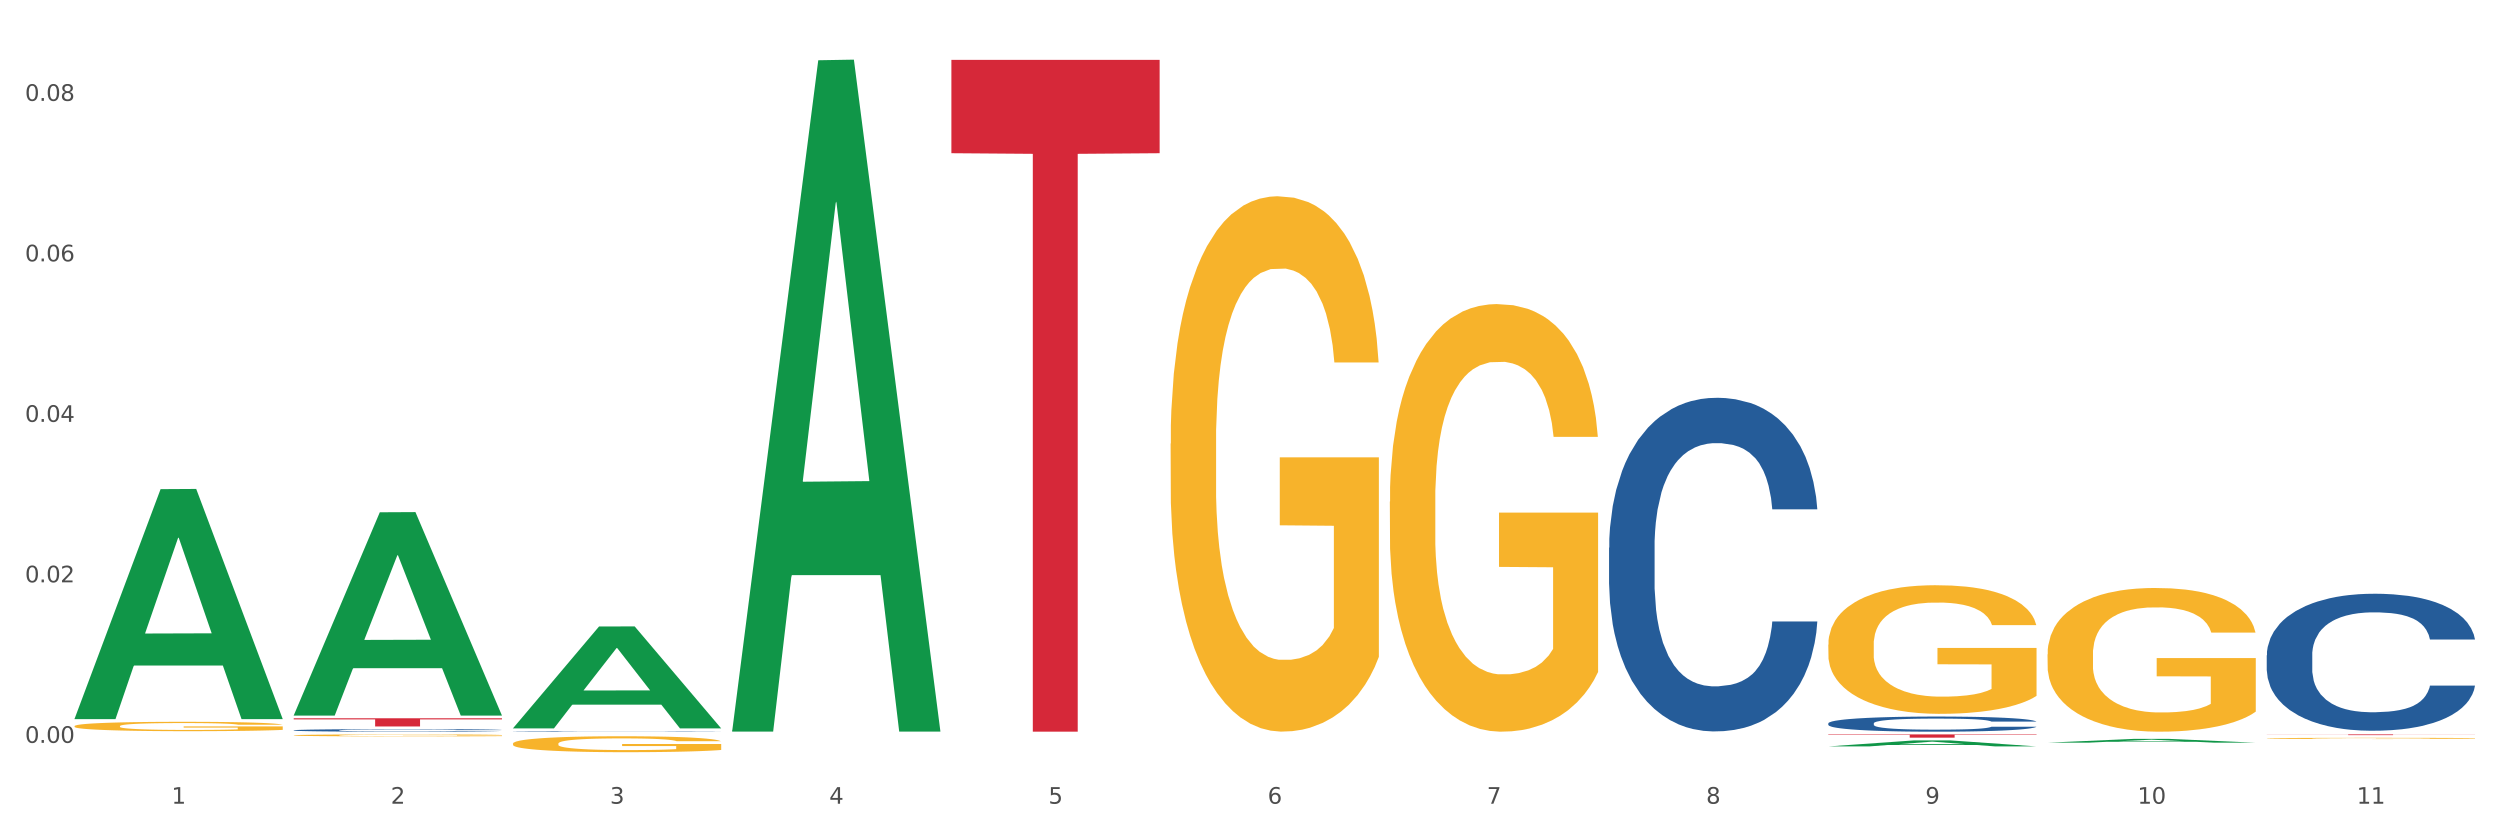 <?xml version="1.0" encoding="utf-8" standalone="no"?>
<!DOCTYPE svg PUBLIC "-//W3C//DTD SVG 1.1//EN"
  "http://www.w3.org/Graphics/SVG/1.1/DTD/svg11.dtd">
<svg xmlns:xlink="http://www.w3.org/1999/xlink" width="1080pt" height="360pt" viewBox="0 0 1080 360" xmlns="http://www.w3.org/2000/svg" version="1.1">
 <rect x="0" y="0" width="1080" height="360" fill="#333333" stroke="none"/>
 <defs>
  <style type="text/css">*{stroke-linejoin: round; stroke-linecap: butt}</style>
 </defs>
 <g id="figure_1">
  <g id="patch_1">
   <path d="M 0 360 
L 1080 360 
L 1080 0 
L 0 0 
z
" style="fill: #ffffff; stroke: #ffffff; stroke-linejoin: miter"/>
  </g>
  <g id="axes_1">
   <g id="matplotlib.axis_1">
    <g id="xtick_1">
     <g id="text_1">
      <!-- 1 -->
      <g style="fill: #4d4d4d" transform="translate(74.106 347.204) scale(0.096 -0.096)">
       <defs>
        <path id="DejaVuSans-31" d="M 794 531 
L 1825 531 
L 1825 4091 
L 703 3866 
L 703 4441 
L 1819 4666 
L 2450 4666 
L 2450 531 
L 3481 531 
L 3481 0 
L 794 0 
L 794 531 
z
" transform="scale(0.016)"/>
       </defs>
       <use xlink:href="#DejaVuSans-31"/>
      </g>
     </g>
    </g>
    <g id="xtick_2">
     <g id="text_2">
      <!-- 2 -->
      <g style="fill: #4d4d4d" transform="translate(168.812 347.204) scale(0.096 -0.096)">
       <defs>
        <path id="DejaVuSans-32" d="M 1228 531 
L 3431 531 
L 3431 0 
L 469 0 
L 469 531 
Q 828 903 1448 1529 
Q 2069 2156 2228 2338 
Q 2531 2678 2651 2914 
Q 2772 3150 2772 3378 
Q 2772 3750 2511 3984 
Q 2250 4219 1831 4219 
Q 1534 4219 1204 4116 
Q 875 4013 500 3803 
L 500 4441 
Q 881 4594 1212 4672 
Q 1544 4750 1819 4750 
Q 2544 4750 2975 4387 
Q 3406 4025 3406 3419 
Q 3406 3131 3298 2873 
Q 3191 2616 2906 2266 
Q 2828 2175 2409 1742 
Q 1991 1309 1228 531 
z
" transform="scale(0.016)"/>
       </defs>
       <use xlink:href="#DejaVuSans-32"/>
      </g>
     </g>
    </g>
    <g id="xtick_3">
     <g id="text_3">
      <!-- 3 -->
      <g style="fill: #4d4d4d" transform="translate(263.517 347.204) scale(0.096 -0.096)">
       <defs>
        <path id="DejaVuSans-33" d="M 2597 2516 
Q 3050 2419 3304 2112 
Q 3559 1806 3559 1356 
Q 3559 666 3084 287 
Q 2609 -91 1734 -91 
Q 1441 -91 1130 -33 
Q 819 25 488 141 
L 488 750 
Q 750 597 1062 519 
Q 1375 441 1716 441 
Q 2309 441 2620 675 
Q 2931 909 2931 1356 
Q 2931 1769 2642 2001 
Q 2353 2234 1838 2234 
L 1294 2234 
L 1294 2753 
L 1863 2753 
Q 2328 2753 2575 2939 
Q 2822 3125 2822 3475 
Q 2822 3834 2567 4026 
Q 2313 4219 1838 4219 
Q 1578 4219 1281 4162 
Q 984 4106 628 3988 
L 628 4550 
Q 988 4650 1302 4700 
Q 1616 4750 1894 4750 
Q 2613 4750 3031 4423 
Q 3450 4097 3450 3541 
Q 3450 3153 3228 2886 
Q 3006 2619 2597 2516 
z
" transform="scale(0.016)"/>
       </defs>
       <use xlink:href="#DejaVuSans-33"/>
      </g>
     </g>
    </g>
    <g id="xtick_4">
     <g id="text_4">
      <!-- 4 -->
      <g style="fill: #4d4d4d" transform="translate(358.223 347.204) scale(0.096 -0.096)">
       <defs>
        <path id="DejaVuSans-34" d="M 2419 4116 
L 825 1625 
L 2419 1625 
L 2419 4116 
z
M 2253 4666 
L 3047 4666 
L 3047 1625 
L 3713 1625 
L 3713 1100 
L 3047 1100 
L 3047 0 
L 2419 0 
L 2419 1100 
L 313 1100 
L 313 1709 
L 2253 4666 
z
" transform="scale(0.016)"/>
       </defs>
       <use xlink:href="#DejaVuSans-34"/>
      </g>
     </g>
    </g>
    <g id="xtick_5">
     <g id="text_5">
      <!-- 5 -->
      <g style="fill: #4d4d4d" transform="translate(452.928 347.204) scale(0.096 -0.096)">
       <defs>
        <path id="DejaVuSans-35" d="M 691 4666 
L 3169 4666 
L 3169 4134 
L 1269 4134 
L 1269 2991 
Q 1406 3038 1543 3061 
Q 1681 3084 1819 3084 
Q 2600 3084 3056 2656 
Q 3513 2228 3513 1497 
Q 3513 744 3044 326 
Q 2575 -91 1722 -91 
Q 1428 -91 1123 -41 
Q 819 9 494 109 
L 494 744 
Q 775 591 1075 516 
Q 1375 441 1709 441 
Q 2250 441 2565 725 
Q 2881 1009 2881 1497 
Q 2881 1984 2565 2268 
Q 2250 2553 1709 2553 
Q 1456 2553 1204 2497 
Q 953 2441 691 2322 
L 691 4666 
z
" transform="scale(0.016)"/>
       </defs>
       <use xlink:href="#DejaVuSans-35"/>
      </g>
     </g>
    </g>
    <g id="xtick_6">
     <g id="text_6">
      <!-- 6 -->
      <g style="fill: #4d4d4d" transform="translate(547.634 347.204) scale(0.096 -0.096)">
       <defs>
        <path id="DejaVuSans-36" d="M 2113 2584 
Q 1688 2584 1439 2293 
Q 1191 2003 1191 1497 
Q 1191 994 1439 701 
Q 1688 409 2113 409 
Q 2538 409 2786 701 
Q 3034 994 3034 1497 
Q 3034 2003 2786 2293 
Q 2538 2584 2113 2584 
z
M 3366 4563 
L 3366 3988 
Q 3128 4100 2886 4159 
Q 2644 4219 2406 4219 
Q 1781 4219 1451 3797 
Q 1122 3375 1075 2522 
Q 1259 2794 1537 2939 
Q 1816 3084 2150 3084 
Q 2853 3084 3261 2657 
Q 3669 2231 3669 1497 
Q 3669 778 3244 343 
Q 2819 -91 2113 -91 
Q 1303 -91 875 529 
Q 447 1150 447 2328 
Q 447 3434 972 4092 
Q 1497 4750 2381 4750 
Q 2619 4750 2861 4703 
Q 3103 4656 3366 4563 
z
" transform="scale(0.016)"/>
       </defs>
       <use xlink:href="#DejaVuSans-36"/>
      </g>
     </g>
    </g>
    <g id="xtick_7">
     <g id="text_7">
      <!-- 7 -->
      <g style="fill: #4d4d4d" transform="translate(642.339 347.204) scale(0.096 -0.096)">
       <defs>
        <path id="DejaVuSans-37" d="M 525 4666 
L 3525 4666 
L 3525 4397 
L 1831 0 
L 1172 0 
L 2766 4134 
L 525 4134 
L 525 4666 
z
" transform="scale(0.016)"/>
       </defs>
       <use xlink:href="#DejaVuSans-37"/>
      </g>
     </g>
    </g>
    <g id="xtick_8">
     <g id="text_8">
      <!-- 8 -->
      <g style="fill: #4d4d4d" transform="translate(737.044 347.204) scale(0.096 -0.096)">
       <defs>
        <path id="DejaVuSans-38" d="M 2034 2216 
Q 1584 2216 1326 1975 
Q 1069 1734 1069 1313 
Q 1069 891 1326 650 
Q 1584 409 2034 409 
Q 2484 409 2743 651 
Q 3003 894 3003 1313 
Q 3003 1734 2745 1975 
Q 2488 2216 2034 2216 
z
M 1403 2484 
Q 997 2584 770 2862 
Q 544 3141 544 3541 
Q 544 4100 942 4425 
Q 1341 4750 2034 4750 
Q 2731 4750 3128 4425 
Q 3525 4100 3525 3541 
Q 3525 3141 3298 2862 
Q 3072 2584 2669 2484 
Q 3125 2378 3379 2068 
Q 3634 1759 3634 1313 
Q 3634 634 3220 271 
Q 2806 -91 2034 -91 
Q 1263 -91 848 271 
Q 434 634 434 1313 
Q 434 1759 690 2068 
Q 947 2378 1403 2484 
z
M 1172 3481 
Q 1172 3119 1398 2916 
Q 1625 2713 2034 2713 
Q 2441 2713 2670 2916 
Q 2900 3119 2900 3481 
Q 2900 3844 2670 4047 
Q 2441 4250 2034 4250 
Q 1625 4250 1398 4047 
Q 1172 3844 1172 3481 
z
" transform="scale(0.016)"/>
       </defs>
       <use xlink:href="#DejaVuSans-38"/>
      </g>
     </g>
    </g>
    <g id="xtick_9">
     <g id="text_9">
      <!-- 9 -->
      <g style="fill: #4d4d4d" transform="translate(831.75 347.204) scale(0.096 -0.096)">
       <defs>
        <path id="DejaVuSans-39" d="M 703 97 
L 703 672 
Q 941 559 1184 500 
Q 1428 441 1663 441 
Q 2288 441 2617 861 
Q 2947 1281 2994 2138 
Q 2813 1869 2534 1725 
Q 2256 1581 1919 1581 
Q 1219 1581 811 2004 
Q 403 2428 403 3163 
Q 403 3881 828 4315 
Q 1253 4750 1959 4750 
Q 2769 4750 3195 4129 
Q 3622 3509 3622 2328 
Q 3622 1225 3098 567 
Q 2575 -91 1691 -91 
Q 1453 -91 1209 -44 
Q 966 3 703 97 
z
M 1959 2075 
Q 2384 2075 2632 2365 
Q 2881 2656 2881 3163 
Q 2881 3666 2632 3958 
Q 2384 4250 1959 4250 
Q 1534 4250 1286 3958 
Q 1038 3666 1038 3163 
Q 1038 2656 1286 2365 
Q 1534 2075 1959 2075 
z
" transform="scale(0.016)"/>
       </defs>
       <use xlink:href="#DejaVuSans-39"/>
      </g>
     </g>
    </g>
    <g id="xtick_10">
     <g id="text_10">
      <!-- 10 -->
      <g style="fill: #4d4d4d" transform="translate(923.401 347.204) scale(0.096 -0.096)">
       <defs>
        <path id="DejaVuSans-30" d="M 2034 4250 
Q 1547 4250 1301 3770 
Q 1056 3291 1056 2328 
Q 1056 1369 1301 889 
Q 1547 409 2034 409 
Q 2525 409 2770 889 
Q 3016 1369 3016 2328 
Q 3016 3291 2770 3770 
Q 2525 4250 2034 4250 
z
M 2034 4750 
Q 2819 4750 3233 4129 
Q 3647 3509 3647 2328 
Q 3647 1150 3233 529 
Q 2819 -91 2034 -91 
Q 1250 -91 836 529 
Q 422 1150 422 2328 
Q 422 3509 836 4129 
Q 1250 4750 2034 4750 
z
" transform="scale(0.016)"/>
       </defs>
       <use xlink:href="#DejaVuSans-31"/>
       <use xlink:href="#DejaVuSans-30" transform="translate(63.623 0)"/>
      </g>
     </g>
    </g>
    <g id="xtick_11">
     <g id="text_11">
      <!-- 11 -->
      <g style="fill: #4d4d4d" transform="translate(1018.107 347.204) scale(0.096 -0.096)">
       <use xlink:href="#DejaVuSans-31"/>
       <use xlink:href="#DejaVuSans-31" transform="translate(63.623 0)"/>
      </g>
     </g>
    </g>
    <g id="xtick_12"/>
    <g id="xtick_13"/>
    <g id="xtick_14"/>
    <g id="xtick_15"/>
    <g id="xtick_16"/>
    <g id="xtick_17"/>
    <g id="xtick_18"/>
    <g id="xtick_19"/>
    <g id="xtick_20"/>
    <g id="xtick_21"/>
   </g>
   <g id="matplotlib.axis_2">
    <g id="ytick_1">
     <g id="text_12">
      <!-- 0.00 -->
      <g style="fill: #4d4d4d" transform="translate(10.8 320.906) scale(0.096 -0.096)">
       <defs>
        <path id="DejaVuSans-2e" d="M 684 794 
L 1344 794 
L 1344 0 
L 684 0 
L 684 794 
z
" transform="scale(0.016)"/>
       </defs>
       <use xlink:href="#DejaVuSans-30"/>
       <use xlink:href="#DejaVuSans-2e" transform="translate(63.623 0)"/>
       <use xlink:href="#DejaVuSans-30" transform="translate(95.41 0)"/>
       <use xlink:href="#DejaVuSans-30" transform="translate(159.033 0)"/>
      </g>
     </g>
    </g>
    <g id="ytick_2">
     <g id="text_13">
      <!-- 0.02 -->
      <g style="fill: #4d4d4d" transform="translate(10.8 251.572) scale(0.096 -0.096)">
       <use xlink:href="#DejaVuSans-30"/>
       <use xlink:href="#DejaVuSans-2e" transform="translate(63.623 0)"/>
       <use xlink:href="#DejaVuSans-30" transform="translate(95.41 0)"/>
       <use xlink:href="#DejaVuSans-32" transform="translate(159.033 0)"/>
      </g>
     </g>
    </g>
    <g id="ytick_3">
     <g id="text_14">
      <!-- 0.04 -->
      <g style="fill: #4d4d4d" transform="translate(10.8 182.238) scale(0.096 -0.096)">
       <use xlink:href="#DejaVuSans-30"/>
       <use xlink:href="#DejaVuSans-2e" transform="translate(63.623 0)"/>
       <use xlink:href="#DejaVuSans-30" transform="translate(95.41 0)"/>
       <use xlink:href="#DejaVuSans-34" transform="translate(159.033 0)"/>
      </g>
     </g>
    </g>
    <g id="ytick_4">
     <g id="text_15">
      <!-- 0.06 -->
      <g style="fill: #4d4d4d" transform="translate(10.8 112.904) scale(0.096 -0.096)">
       <use xlink:href="#DejaVuSans-30"/>
       <use xlink:href="#DejaVuSans-2e" transform="translate(63.623 0)"/>
       <use xlink:href="#DejaVuSans-30" transform="translate(95.41 0)"/>
       <use xlink:href="#DejaVuSans-36" transform="translate(159.033 0)"/>
      </g>
     </g>
    </g>
    <g id="ytick_5">
     <g id="text_16">
      <!-- 0.08 -->
      <g style="fill: #4d4d4d" transform="translate(10.8 43.57) scale(0.096 -0.096)">
       <use xlink:href="#DejaVuSans-30"/>
       <use xlink:href="#DejaVuSans-2e" transform="translate(63.623 0)"/>
       <use xlink:href="#DejaVuSans-30" transform="translate(95.41 0)"/>
       <use xlink:href="#DejaVuSans-38" transform="translate(159.033 0)"/>
      </g>
     </g>
    </g>
    <g id="ytick_6"/>
    <g id="ytick_7"/>
    <g id="ytick_8"/>
    <g id="ytick_9"/>
   </g>
   <g id="PolyCollection_1">
    <path d="M 32.175 310.469 
L 32.268 310.376 
L 69.369 211.312 
L 84.766 211.219 
L 122.145 310.656 
L 104.337 310.656 
L 96.267 287.5 
L 57.96 287.5 
L 57.682 287.874 
L 49.891 310.656 
L 32.175 310.656 
L 32.175 310.469 
L 62.783 273.682 
L 91.444 273.589 
L 77.253 232.413 
L 77.067 232.227 
L 76.882 232.507 
L 62.691 273.589 
L 62.783 273.682 
L 32.175 310.469 
z
" clip-path="url(#pcdcef50426)" style="fill: #109648"/>
    <path d="M 410.997 25.857 
L 500.967 25.857 
L 500.967 66.187 
L 465.576 66.46 
L 465.576 316.075 
L 446.175 316.075 
L 446.175 66.46 
L 410.997 66.187 
L 410.997 26.129 
L 410.997 25.857 
z
" clip-path="url(#pcdcef50426)" style="fill: #d62839"/>
    <path d="M 126.88 310.298 
L 216.851 310.298 
L 216.851 310.787 
L 181.46 310.79 
L 181.46 313.819 
L 162.058 313.819 
L 162.058 310.79 
L 126.88 310.787 
L 126.88 310.301 
L 126.88 310.298 
z
" clip-path="url(#pcdcef50426)" style="fill: #d62839"/>
    <path d="M 126.88 317.658 
L 126.987 317.657 
L 126.987 317.629 
L 127.199 317.604 
L 128.261 317.545 
L 129.855 317.496 
L 131.023 317.47 
L 132.192 317.449 
L 133.572 317.427 
L 135.272 317.405 
L 138.352 317.373 
L 140.264 317.356 
L 142.601 317.339 
L 146.85 317.314 
L 149.931 317.3 
L 153.117 317.288 
L 158.322 317.274 
L 161.721 317.267 
L 165.333 317.262 
L 169.688 317.259 
L 172.981 317.259 
L 180.204 317.261 
L 186.365 317.268 
L 189.339 317.274 
L 193.163 317.283 
L 195.181 317.289 
L 198.474 317.302 
L 201.873 317.319 
L 204.21 317.333 
L 207.716 317.36 
L 210.371 317.386 
L 212.814 317.42 
L 214.089 317.442 
L 215.045 317.464 
L 215.895 317.488 
L 216.744 317.527 
L 197.624 317.527 
L 196.881 317.499 
L 195.712 317.473 
L 194.013 317.448 
L 192.526 317.432 
L 189.976 317.412 
L 187.64 317.4 
L 185.196 317.39 
L 182.222 317.382 
L 179.885 317.379 
L 176.592 317.375 
L 170.113 317.376 
L 165.758 317.382 
L 162.784 317.39 
L 160.872 317.397 
L 159.172 317.405 
L 157.26 317.416 
L 155.029 317.433 
L 153.436 317.448 
L 151.843 317.467 
L 150.568 317.486 
L 149.4 317.508 
L 148.444 317.532 
L 147.7 317.556 
L 147.063 317.586 
L 146.532 317.636 
L 146.532 317.744 
L 146.744 317.768 
L 147.275 317.801 
L 147.912 317.825 
L 148.975 317.854 
L 149.931 317.874 
L 151.736 317.903 
L 153.755 317.926 
L 155.348 317.941 
L 156.941 317.954 
L 159.703 317.971 
L 162.784 317.986 
L 165.439 317.994 
L 169.051 318.002 
L 171.494 318.005 
L 173.618 318.007 
L 178.823 318.007 
L 182.541 318.004 
L 186.684 317.999 
L 189.87 317.992 
L 192.526 317.983 
L 195.5 317.969 
L 197.412 317.956 
L 197.412 317.791 
L 174.043 317.79 
L 174.043 317.68 
L 216.851 317.68 
L 216.851 318.002 
L 215.045 318.019 
L 213.027 318.034 
L 210.902 318.047 
L 207.716 318.064 
L 203.892 318.079 
L 200.492 318.091 
L 196.881 318.1 
L 192.632 318.109 
L 187.108 318.117 
L 183.709 318.12 
L 179.46 318.122 
L 174.468 318.123 
L 170.113 318.121 
L 165.864 318.117 
L 161.403 318.11 
L 157.048 318.1 
L 153.755 318.09 
L 150.462 318.077 
L 146.956 318.061 
L 144.195 318.045 
L 142.07 318.031 
L 139.733 318.012 
L 137.184 317.989 
L 135.272 317.967 
L 133.572 317.945 
L 131.767 317.917 
L 130.492 317.892 
L 129.217 317.862 
L 128.474 317.839 
L 127.624 317.803 
L 126.987 317.753 
L 126.88 317.658 
z
" clip-path="url(#pcdcef50426)" style="fill: #f7b32b"/>
    <path d="M 126.88 315.483 
L 126.987 315.482 
L 126.987 315.453 
L 127.306 315.415 
L 128.476 315.344 
L 129.965 315.29 
L 132.517 315.228 
L 133.899 315.201 
L 135.707 315.172 
L 139.43 315.125 
L 143.683 315.084 
L 146.661 315.062 
L 148.894 315.048 
L 153.893 315.022 
L 156.764 315.011 
L 159.742 315.002 
L 162.294 314.996 
L 166.548 314.989 
L 169.951 314.986 
L 173.886 314.985 
L 177.183 314.986 
L 181.543 314.99 
L 187.924 315.002 
L 190.37 315.009 
L 193.667 315.021 
L 197.07 315.038 
L 199.835 315.054 
L 203.025 315.077 
L 206.322 315.107 
L 209.513 315.146 
L 211.746 315.181 
L 213.554 315.219 
L 215.149 315.264 
L 216.319 315.314 
L 216.851 315.355 
L 197.389 315.355 
L 196.857 315.318 
L 195.794 315.277 
L 194.73 315.25 
L 193.561 315.228 
L 191.753 315.203 
L 190.157 315.186 
L 187.499 315.167 
L 185.053 315.155 
L 183.032 315.148 
L 180.586 315.142 
L 175.375 315.136 
L 171.653 315.136 
L 169.313 315.138 
L 166.442 315.143 
L 163.996 315.15 
L 161.124 315.162 
L 158.891 315.175 
L 156.658 315.192 
L 155.382 315.205 
L 153.467 315.227 
L 152.191 315.245 
L 150.49 315.276 
L 149.533 315.299 
L 147.831 315.356 
L 147.087 315.399 
L 146.768 315.428 
L 146.555 315.46 
L 146.555 315.618 
L 147.193 315.689 
L 147.725 315.719 
L 148.575 315.754 
L 150.171 315.798 
L 152.51 315.842 
L 154.956 315.873 
L 156.977 315.892 
L 158.891 315.906 
L 160.805 315.918 
L 163.145 315.928 
L 165.059 315.934 
L 167.931 315.94 
L 171.334 315.943 
L 173.993 315.943 
L 179.416 315.938 
L 181.862 315.933 
L 184.202 315.926 
L 186.754 315.915 
L 188.775 315.902 
L 189.945 315.893 
L 191.859 315.874 
L 193.348 315.854 
L 194.624 315.831 
L 195.475 315.81 
L 196.432 315.78 
L 197.176 315.746 
L 197.389 315.727 
L 216.851 315.727 
L 216.425 315.764 
L 215.681 315.799 
L 214.192 315.847 
L 213.022 315.874 
L 211.214 315.907 
L 209.3 315.936 
L 206.641 315.967 
L 204.195 315.99 
L 201.643 316.011 
L 198.878 316.029 
L 193.88 316.054 
L 192.072 316.061 
L 188.243 316.073 
L 185.265 316.08 
L 180.905 316.087 
L 176.439 316.092 
L 171.759 316.093 
L 167.612 316.091 
L 163.039 316.084 
L 160.167 316.078 
L 156.977 316.069 
L 153.255 316.055 
L 149.745 316.038 
L 146.448 316.018 
L 143.364 315.994 
L 140.493 315.968 
L 136.771 315.925 
L 134.006 315.882 
L 131.985 315.843 
L 130.603 315.809 
L 129.22 315.767 
L 128.476 315.738 
L 127.306 315.667 
L 126.88 315.601 
L 126.88 315.483 
z
" clip-path="url(#pcdcef50426)" style="fill: #255c99"/>
    <path d="M 221.586 315.954 
L 221.692 315.954 
L 221.692 315.947 
L 222.011 315.938 
L 223.181 315.922 
L 224.67 315.91 
L 227.222 315.896 
L 228.605 315.89 
L 230.413 315.883 
L 234.135 315.872 
L 238.389 315.863 
L 241.367 315.858 
L 243.6 315.855 
L 248.598 315.849 
L 251.47 315.847 
L 254.447 315.844 
L 257 315.843 
L 261.254 315.841 
L 264.657 315.841 
L 268.592 315.841 
L 271.888 315.841 
L 276.249 315.842 
L 282.63 315.844 
L 285.076 315.846 
L 288.372 315.849 
L 291.775 315.853 
L 294.541 315.856 
L 297.731 315.861 
L 301.028 315.868 
L 304.218 315.877 
L 306.451 315.885 
L 308.259 315.894 
L 309.855 315.904 
L 311.024 315.915 
L 311.556 315.925 
L 292.095 315.925 
L 291.563 315.916 
L 290.499 315.907 
L 289.436 315.901 
L 288.266 315.896 
L 286.458 315.89 
L 284.863 315.886 
L 282.204 315.882 
L 279.758 315.879 
L 277.738 315.878 
L 275.292 315.876 
L 270.081 315.875 
L 266.358 315.875 
L 264.019 315.875 
L 261.147 315.876 
L 258.701 315.878 
L 255.83 315.881 
L 253.597 315.884 
L 251.363 315.888 
L 250.087 315.89 
L 248.173 315.896 
L 246.897 315.9 
L 245.195 315.907 
L 244.238 315.912 
L 242.536 315.925 
L 241.792 315.935 
L 241.473 315.941 
L 241.26 315.949 
L 241.26 315.985 
L 241.898 316.001 
L 242.43 316.008 
L 243.281 316.015 
L 244.876 316.026 
L 247.216 316.035 
L 249.662 316.043 
L 251.682 316.047 
L 253.597 316.05 
L 255.511 316.053 
L 257.851 316.055 
L 259.765 316.056 
L 262.636 316.058 
L 266.039 316.058 
L 268.698 316.058 
L 274.122 316.057 
L 276.568 316.056 
L 278.907 316.055 
L 281.46 316.052 
L 283.48 316.049 
L 284.65 316.047 
L 286.564 316.043 
L 288.053 316.038 
L 289.329 316.033 
L 290.18 316.028 
L 291.137 316.021 
L 291.882 316.014 
L 292.095 316.009 
L 311.556 316.009 
L 311.131 316.018 
L 310.386 316.026 
L 308.897 316.037 
L 307.728 316.043 
L 305.92 316.05 
L 304.005 316.057 
L 301.347 316.064 
L 298.901 316.069 
L 296.348 316.074 
L 293.583 316.078 
L 288.585 316.084 
L 286.777 316.085 
L 282.949 316.088 
L 279.971 316.09 
L 275.611 316.091 
L 271.144 316.092 
L 266.465 316.093 
L 262.317 316.092 
L 257.744 316.091 
L 254.873 316.089 
L 251.682 316.087 
L 247.96 316.084 
L 244.451 316.08 
L 241.154 316.075 
L 238.07 316.07 
L 235.198 316.064 
L 231.476 316.054 
L 228.711 316.045 
L 226.691 316.036 
L 225.308 316.028 
L 223.926 316.018 
L 223.181 316.012 
L 222.011 315.996 
L 221.586 315.981 
L 221.586 315.954 
z
" clip-path="url(#pcdcef50426)" style="fill: #255c99"/>
    <path d="M 695.113 236.606 
L 695.22 236.474 
L 695.22 232.788 
L 695.539 227.786 
L 696.709 218.572 
L 698.197 211.595 
L 700.75 203.434 
L 702.132 200.011 
L 703.94 196.194 
L 707.662 190.007 
L 711.916 184.741 
L 714.894 181.845 
L 717.127 180.002 
L 722.126 176.711 
L 724.997 175.263 
L 727.975 174.079 
L 730.527 173.289 
L 734.781 172.367 
L 738.184 171.973 
L 742.119 171.841 
L 745.416 171.973 
L 749.776 172.499 
L 756.157 174.079 
L 758.603 175 
L 761.9 176.58 
L 765.303 178.686 
L 768.068 180.792 
L 771.258 183.82 
L 774.555 187.769 
L 777.746 192.771 
L 779.979 197.378 
L 781.787 202.249 
L 783.382 208.172 
L 784.552 214.623 
L 785.084 220.02 
L 765.622 220.02 
L 765.09 215.149 
L 764.027 209.884 
L 762.963 206.33 
L 761.793 203.434 
L 759.985 200.143 
L 758.39 198.036 
L 755.732 195.535 
L 753.286 193.956 
L 751.265 193.034 
L 748.819 192.244 
L 743.608 191.455 
L 739.886 191.455 
L 737.546 191.718 
L 734.675 192.376 
L 732.229 193.298 
L 729.357 194.877 
L 727.124 196.588 
L 724.891 198.826 
L 723.615 200.406 
L 721.7 203.302 
L 720.424 205.671 
L 718.723 209.752 
L 717.765 212.648 
L 716.064 220.151 
L 715.319 225.68 
L 715 229.497 
L 714.788 233.71 
L 714.788 254.245 
L 715.426 263.46 
L 715.958 267.409 
L 716.808 271.884 
L 718.404 277.676 
L 720.743 283.337 
L 723.189 287.417 
L 725.21 289.918 
L 727.124 291.761 
L 729.038 293.209 
L 731.378 294.526 
L 733.292 295.316 
L 736.164 296.105 
L 739.567 296.5 
L 742.225 296.5 
L 747.649 295.842 
L 750.095 295.184 
L 752.435 294.262 
L 754.987 292.814 
L 757.008 291.235 
L 758.178 290.05 
L 760.092 287.549 
L 761.581 284.916 
L 762.857 281.889 
L 763.708 279.256 
L 764.665 275.307 
L 765.409 270.831 
L 765.622 268.462 
L 785.084 268.462 
L 784.658 273.201 
L 783.914 277.808 
L 782.425 283.995 
L 781.255 287.549 
L 779.447 291.893 
L 777.533 295.579 
L 774.874 299.659 
L 772.428 302.687 
L 769.876 305.32 
L 767.111 307.689 
L 762.112 310.98 
L 760.305 311.902 
L 756.476 313.481 
L 753.498 314.403 
L 749.138 315.324 
L 744.671 315.851 
L 739.992 315.982 
L 735.845 315.719 
L 731.272 314.929 
L 728.4 314.139 
L 725.21 312.955 
L 721.488 311.112 
L 717.978 308.874 
L 714.681 306.241 
L 711.597 303.214 
L 708.726 299.791 
L 705.004 294.131 
L 702.239 288.602 
L 700.218 283.468 
L 698.836 279.124 
L 697.453 273.596 
L 696.709 269.778 
L 695.539 260.564 
L 695.113 252.007 
L 695.113 236.606 
z
" clip-path="url(#pcdcef50426)" style="fill: #255c99"/>
    <path d="M 789.819 317.259 
L 879.789 317.259 
L 879.789 317.455 
L 844.398 317.457 
L 844.398 318.674 
L 824.997 318.674 
L 824.997 317.457 
L 789.819 317.455 
L 789.819 317.26 
L 789.819 317.259 
z
" clip-path="url(#pcdcef50426)" style="fill: #d62839"/>
    <path d="M 789.819 312.489 
L 789.925 312.483 
L 789.925 312.316 
L 790.244 312.089 
L 791.414 311.671 
L 792.903 311.354 
L 795.455 310.984 
L 796.838 310.828 
L 798.646 310.655 
L 802.368 310.374 
L 806.622 310.135 
L 809.6 310.004 
L 811.833 309.92 
L 816.831 309.77 
L 819.703 309.705 
L 822.68 309.651 
L 825.233 309.615 
L 829.487 309.573 
L 832.89 309.555 
L 836.825 309.549 
L 840.121 309.555 
L 844.482 309.579 
L 850.862 309.651 
L 853.308 309.693 
L 856.605 309.765 
L 860.008 309.86 
L 862.773 309.956 
L 865.964 310.093 
L 869.261 310.272 
L 872.451 310.499 
L 874.684 310.709 
L 876.492 310.93 
L 878.087 311.199 
L 879.257 311.491 
L 879.789 311.736 
L 860.327 311.736 
L 859.796 311.515 
L 858.732 311.276 
L 857.669 311.115 
L 856.499 310.984 
L 854.691 310.834 
L 853.096 310.739 
L 850.437 310.625 
L 847.991 310.553 
L 845.97 310.511 
L 843.524 310.476 
L 838.313 310.44 
L 834.591 310.44 
L 832.252 310.452 
L 829.38 310.482 
L 826.934 310.523 
L 824.063 310.595 
L 821.83 310.673 
L 819.596 310.774 
L 818.32 310.846 
L 816.406 310.978 
L 815.13 311.085 
L 813.428 311.27 
L 812.471 311.402 
L 810.769 311.742 
L 810.025 311.993 
L 809.706 312.167 
L 809.493 312.358 
L 809.493 313.29 
L 810.131 313.708 
L 810.663 313.888 
L 811.514 314.091 
L 813.109 314.354 
L 815.449 314.611 
L 817.895 314.796 
L 819.915 314.909 
L 821.83 314.993 
L 823.744 315.059 
L 826.083 315.119 
L 827.998 315.154 
L 830.869 315.19 
L 834.272 315.208 
L 836.931 315.208 
L 842.355 315.178 
L 844.801 315.148 
L 847.14 315.107 
L 849.693 315.041 
L 851.713 314.969 
L 852.883 314.915 
L 854.797 314.802 
L 856.286 314.682 
L 857.562 314.545 
L 858.413 314.425 
L 859.37 314.246 
L 860.115 314.043 
L 860.327 313.935 
L 879.789 313.935 
L 879.364 314.151 
L 878.619 314.36 
L 877.13 314.64 
L 875.961 314.802 
L 874.153 314.999 
L 872.238 315.166 
L 869.58 315.352 
L 867.134 315.489 
L 864.581 315.609 
L 861.816 315.716 
L 856.818 315.865 
L 855.01 315.907 
L 851.181 315.979 
L 848.204 316.021 
L 843.843 316.063 
L 839.377 316.087 
L 834.698 316.093 
L 830.55 316.081 
L 825.977 316.045 
L 823.106 316.009 
L 819.915 315.955 
L 816.193 315.871 
L 812.684 315.77 
L 809.387 315.65 
L 806.303 315.513 
L 803.431 315.358 
L 799.709 315.101 
L 796.944 314.85 
L 794.924 314.617 
L 793.541 314.419 
L 792.158 314.168 
L 791.414 313.995 
L 790.244 313.577 
L 789.819 313.188 
L 789.819 312.489 
z
" clip-path="url(#pcdcef50426)" style="fill: #255c99"/>
    <path d="M 979.23 318.983 
L 979.336 318.982 
L 979.336 318.965 
L 979.548 318.95 
L 980.611 318.915 
L 982.204 318.885 
L 983.372 318.87 
L 984.541 318.857 
L 985.922 318.844 
L 987.621 318.831 
L 990.702 318.811 
L 992.614 318.801 
L 994.951 318.791 
L 999.2 318.775 
L 1002.28 318.767 
L 1005.467 318.76 
L 1010.672 318.751 
L 1014.071 318.747 
L 1017.682 318.744 
L 1022.037 318.743 
L 1025.33 318.742 
L 1032.553 318.743 
L 1038.714 318.748 
L 1041.688 318.751 
L 1045.512 318.757 
L 1047.531 318.761 
L 1050.824 318.768 
L 1054.223 318.778 
L 1056.56 318.787 
L 1060.065 318.803 
L 1062.72 318.819 
L 1065.164 318.839 
L 1066.438 318.853 
L 1067.394 318.866 
L 1068.244 318.881 
L 1069.094 318.904 
L 1049.974 318.904 
L 1049.23 318.887 
L 1048.062 318.871 
L 1046.362 318.856 
L 1044.875 318.847 
L 1042.326 318.835 
L 1039.989 318.827 
L 1037.546 318.822 
L 1034.572 318.817 
L 1032.235 318.814 
L 1028.942 318.812 
L 1022.462 318.813 
L 1018.107 318.817 
L 1015.133 318.822 
L 1013.221 318.826 
L 1011.521 318.831 
L 1009.609 318.837 
L 1007.379 318.847 
L 1005.785 318.856 
L 1004.192 318.868 
L 1002.917 318.879 
L 1001.749 318.892 
L 1000.793 318.907 
L 1000.049 318.921 
L 999.412 318.94 
L 998.881 318.969 
L 998.881 319.035 
L 999.093 319.049 
L 999.624 319.069 
L 1000.262 319.084 
L 1001.324 319.101 
L 1002.28 319.113 
L 1004.086 319.13 
L 1006.104 319.145 
L 1007.697 319.154 
L 1009.291 319.161 
L 1012.052 319.172 
L 1015.133 319.18 
L 1017.788 319.186 
L 1021.4 319.19 
L 1023.843 319.192 
L 1025.968 319.193 
L 1031.172 319.193 
L 1034.89 319.192 
L 1039.033 319.188 
L 1042.22 319.184 
L 1044.875 319.179 
L 1047.849 319.17 
L 1049.761 319.162 
L 1049.761 319.063 
L 1026.392 319.062 
L 1026.392 318.996 
L 1069.2 318.996 
L 1069.2 319.19 
L 1067.394 319.2 
L 1065.376 319.209 
L 1063.252 319.217 
L 1060.065 319.227 
L 1056.241 319.237 
L 1052.842 319.244 
L 1049.23 319.249 
L 1044.981 319.255 
L 1039.458 319.259 
L 1036.059 319.261 
L 1031.81 319.263 
L 1026.817 319.263 
L 1022.462 319.262 
L 1018.213 319.26 
L 1013.752 319.255 
L 1009.397 319.249 
L 1006.104 319.243 
L 1002.811 319.235 
L 999.306 319.226 
L 996.544 319.216 
L 994.42 319.207 
L 992.083 319.196 
L 989.533 319.182 
L 987.621 319.169 
L 985.922 319.156 
L 984.116 319.139 
L 982.841 319.124 
L 981.567 319.106 
L 980.823 319.092 
L 979.973 319.07 
L 979.336 319.04 
L 979.23 318.983 
z
" clip-path="url(#pcdcef50426)" style="fill: #f7b32b"/>
    <path d="M 884.524 282.697 
L 884.631 282.641 
L 884.631 280.599 
L 884.843 278.842 
L 885.905 274.589 
L 887.499 271.074 
L 888.667 269.203 
L 889.835 267.672 
L 891.216 266.141 
L 892.916 264.554 
L 895.996 262.229 
L 897.908 261.039 
L 900.245 259.791 
L 904.494 257.977 
L 907.575 256.956 
L 910.761 256.106 
L 915.966 255.085 
L 919.365 254.632 
L 922.977 254.291 
L 927.332 254.065 
L 930.625 254.008 
L 937.848 254.178 
L 944.009 254.688 
L 946.983 255.085 
L 950.807 255.766 
L 952.825 256.219 
L 956.118 257.126 
L 959.517 258.317 
L 961.854 259.338 
L 965.359 261.265 
L 968.015 263.193 
L 970.458 265.574 
L 971.733 267.219 
L 972.689 268.749 
L 973.539 270.507 
L 974.388 273.285 
L 955.268 273.285 
L 954.525 271.301 
L 953.356 269.43 
L 951.657 267.616 
L 950.17 266.482 
L 947.62 265.064 
L 945.283 264.157 
L 942.84 263.477 
L 939.866 262.91 
L 937.529 262.626 
L 934.236 262.399 
L 927.757 262.456 
L 923.402 262.91 
L 920.427 263.477 
L 918.515 263.987 
L 916.816 264.554 
L 914.904 265.348 
L 912.673 266.538 
L 911.08 267.616 
L 909.487 268.976 
L 908.212 270.337 
L 907.043 271.925 
L 906.087 273.626 
L 905.344 275.383 
L 904.707 277.538 
L 904.175 281.11 
L 904.175 288.877 
L 904.388 290.635 
L 904.919 292.96 
L 905.556 294.717 
L 906.619 296.815 
L 907.575 298.233 
L 909.38 300.274 
L 911.399 301.975 
L 912.992 303.052 
L 914.585 303.959 
L 917.347 305.206 
L 920.427 306.227 
L 923.083 306.851 
L 926.695 307.418 
L 929.138 307.644 
L 931.262 307.758 
L 936.467 307.758 
L 940.185 307.588 
L 944.327 307.191 
L 947.514 306.681 
L 950.17 306.057 
L 953.144 305.036 
L 955.056 304.072 
L 955.056 292.223 
L 931.687 292.166 
L 931.687 284.285 
L 974.495 284.285 
L 974.495 307.418 
L 972.689 308.608 
L 970.671 309.686 
L 968.546 310.649 
L 965.359 311.84 
L 961.535 312.974 
L 958.136 313.768 
L 954.525 314.448 
L 950.276 315.072 
L 944.752 315.639 
L 941.353 315.866 
L 937.104 316.036 
L 932.112 316.093 
L 927.757 315.979 
L 923.508 315.696 
L 919.047 315.185 
L 914.691 314.448 
L 911.399 313.711 
L 908.106 312.804 
L 904.6 311.613 
L 901.839 310.479 
L 899.714 309.459 
L 897.377 308.155 
L 894.828 306.454 
L 892.916 304.923 
L 891.216 303.335 
L 889.411 301.294 
L 888.136 299.537 
L 886.861 297.325 
L 886.118 295.681 
L 885.268 293.13 
L 884.631 289.558 
L 884.524 282.697 
z
" clip-path="url(#pcdcef50426)" style="fill: #f7b32b"/>
    <path d="M 789.819 278.492 
L 789.925 278.441 
L 789.925 276.615 
L 790.138 275.041 
L 791.2 271.235 
L 792.793 268.089 
L 793.962 266.414 
L 795.13 265.044 
L 796.511 263.674 
L 798.21 262.253 
L 801.291 260.172 
L 803.203 259.106 
L 805.54 257.99 
L 809.789 256.366 
L 812.869 255.452 
L 816.056 254.691 
L 821.261 253.777 
L 824.66 253.371 
L 828.271 253.067 
L 832.626 252.864 
L 835.919 252.813 
L 843.142 252.965 
L 849.303 253.422 
L 852.277 253.777 
L 856.101 254.386 
L 858.12 254.792 
L 861.413 255.604 
L 864.812 256.67 
L 867.149 257.584 
L 870.654 259.309 
L 873.309 261.035 
L 875.753 263.166 
L 877.027 264.638 
L 877.983 266.008 
L 878.833 267.581 
L 879.683 270.068 
L 860.563 270.068 
L 859.819 268.292 
L 858.651 266.617 
L 856.951 264.993 
L 855.464 263.978 
L 852.915 262.709 
L 850.578 261.897 
L 848.135 261.288 
L 845.161 260.781 
L 842.824 260.527 
L 839.531 260.324 
L 833.051 260.375 
L 828.696 260.781 
L 825.722 261.288 
L 823.81 261.745 
L 822.11 262.253 
L 820.198 262.963 
L 817.968 264.029 
L 816.374 264.993 
L 814.781 266.211 
L 813.506 267.429 
L 812.338 268.85 
L 811.382 270.372 
L 810.638 271.946 
L 810.001 273.874 
L 809.47 277.071 
L 809.47 284.024 
L 809.682 285.597 
L 810.213 287.678 
L 810.851 289.251 
L 811.913 291.129 
L 812.869 292.397 
L 814.675 294.224 
L 816.693 295.747 
L 818.286 296.711 
L 819.88 297.523 
L 822.641 298.64 
L 825.722 299.553 
L 828.377 300.111 
L 831.989 300.619 
L 834.432 300.822 
L 836.557 300.923 
L 841.761 300.923 
L 845.479 300.771 
L 849.622 300.416 
L 852.809 299.959 
L 855.464 299.401 
L 858.438 298.487 
L 860.35 297.625 
L 860.35 287.018 
L 836.981 286.967 
L 836.981 279.913 
L 879.789 279.913 
L 879.789 300.619 
L 877.983 301.685 
L 875.965 302.649 
L 873.841 303.511 
L 870.654 304.577 
L 866.83 305.592 
L 863.431 306.303 
L 859.819 306.912 
L 855.57 307.47 
L 850.047 307.977 
L 846.648 308.18 
L 842.399 308.333 
L 837.406 308.383 
L 833.051 308.282 
L 828.802 308.028 
L 824.341 307.571 
L 819.986 306.912 
L 816.693 306.252 
L 813.4 305.44 
L 809.895 304.374 
L 807.133 303.359 
L 805.009 302.446 
L 802.672 301.279 
L 800.122 299.756 
L 798.21 298.386 
L 796.511 296.965 
L 794.705 295.138 
L 793.43 293.565 
L 792.156 291.585 
L 791.412 290.114 
L 790.562 287.83 
L 789.925 284.633 
L 789.819 278.492 
z
" clip-path="url(#pcdcef50426)" style="fill: #f7b32b"/>
    <path d="M 600.408 216.722 
L 600.514 216.553 
L 600.514 210.479 
L 600.727 205.249 
L 601.789 192.596 
L 603.382 182.136 
L 604.551 176.569 
L 605.719 172.013 
L 607.1 167.458 
L 608.799 162.734 
L 611.88 155.817 
L 613.792 152.274 
L 616.129 148.563 
L 620.378 143.164 
L 623.458 140.127 
L 626.645 137.596 
L 631.85 134.56 
L 635.249 133.21 
L 638.86 132.198 
L 643.215 131.523 
L 646.508 131.354 
L 653.731 131.86 
L 659.892 133.379 
L 662.867 134.56 
L 666.691 136.584 
L 668.709 137.934 
L 672.002 140.633 
L 675.401 144.176 
L 677.738 147.213 
L 681.243 152.949 
L 683.899 158.685 
L 686.342 165.771 
L 687.616 170.664 
L 688.572 175.219 
L 689.422 180.449 
L 690.272 188.716 
L 671.152 188.716 
L 670.408 182.811 
L 669.24 177.243 
L 667.54 171.845 
L 666.053 168.47 
L 663.504 164.253 
L 661.167 161.553 
L 658.724 159.529 
L 655.75 157.842 
L 653.413 156.998 
L 650.12 156.323 
L 643.64 156.492 
L 639.285 157.842 
L 636.311 159.529 
L 634.399 161.047 
L 632.699 162.734 
L 630.787 165.096 
L 628.557 168.639 
L 626.963 171.845 
L 625.37 175.894 
L 624.095 179.943 
L 622.927 184.667 
L 621.971 189.728 
L 621.227 194.958 
L 620.59 201.369 
L 620.059 211.998 
L 620.059 235.111 
L 620.271 240.341 
L 620.803 247.258 
L 621.44 252.489 
L 622.502 258.731 
L 623.458 262.949 
L 625.264 269.022 
L 627.282 274.084 
L 628.875 277.289 
L 630.469 279.988 
L 633.231 283.7 
L 636.311 286.737 
L 638.967 288.593 
L 642.578 290.28 
L 645.021 290.955 
L 647.146 291.292 
L 652.351 291.292 
L 656.068 290.786 
L 660.211 289.605 
L 663.398 288.087 
L 666.053 286.231 
L 669.027 283.194 
L 670.939 280.326 
L 670.939 245.065 
L 647.571 244.897 
L 647.571 221.446 
L 690.378 221.446 
L 690.378 290.28 
L 688.572 293.823 
L 686.554 297.028 
L 684.43 299.896 
L 681.243 303.439 
L 677.419 306.813 
L 674.02 309.175 
L 670.408 311.2 
L 666.159 313.056 
L 660.636 314.743 
L 657.237 315.418 
L 652.988 315.924 
L 647.995 316.093 
L 643.64 315.755 
L 639.391 314.912 
L 634.93 313.393 
L 630.575 311.2 
L 627.282 309.007 
L 623.989 306.307 
L 620.484 302.764 
L 617.722 299.39 
L 615.598 296.353 
L 613.261 292.473 
L 610.711 287.412 
L 608.799 282.856 
L 607.1 278.133 
L 605.294 272.059 
L 604.019 266.829 
L 602.745 260.249 
L 602.001 255.357 
L 601.151 247.765 
L 600.514 237.136 
L 600.408 216.722 
z
" clip-path="url(#pcdcef50426)" style="fill: #f7b32b"/>
    <path d="M 505.702 191.653 
L 505.809 191.442 
L 505.809 183.837 
L 506.021 177.289 
L 507.083 161.447 
L 508.677 148.351 
L 509.845 141.381 
L 511.014 135.677 
L 512.394 129.974 
L 514.094 124.06 
L 517.174 115.4 
L 519.086 110.964 
L 521.423 106.317 
L 525.672 99.558 
L 528.753 95.756 
L 531.939 92.587 
L 537.144 88.785 
L 540.543 87.095 
L 544.155 85.828 
L 548.51 84.983 
L 551.803 84.772 
L 559.026 85.405 
L 565.187 87.306 
L 568.161 88.785 
L 571.985 91.32 
L 574.003 93.01 
L 577.296 96.389 
L 580.695 100.825 
L 583.032 104.627 
L 586.537 111.809 
L 589.193 118.991 
L 591.636 127.862 
L 592.911 133.988 
L 593.867 139.691 
L 594.717 146.239 
L 595.566 156.589 
L 576.446 156.589 
L 575.703 149.196 
L 574.534 142.226 
L 572.835 135.466 
L 571.348 131.242 
L 568.798 125.961 
L 566.461 122.581 
L 564.018 120.047 
L 561.044 117.934 
L 558.707 116.878 
L 555.414 116.033 
L 548.935 116.245 
L 544.58 117.934 
L 541.606 120.047 
L 539.694 121.948 
L 537.994 124.06 
L 536.082 127.017 
L 533.851 131.453 
L 532.258 135.466 
L 530.665 140.536 
L 529.39 145.605 
L 528.222 151.52 
L 527.266 157.856 
L 526.522 164.404 
L 525.885 172.431 
L 525.354 185.738 
L 525.354 214.677 
L 525.566 221.225 
L 526.097 229.885 
L 526.734 236.433 
L 527.797 244.248 
L 528.753 249.529 
L 530.558 257.133 
L 532.577 263.47 
L 534.17 267.483 
L 535.763 270.863 
L 538.525 275.51 
L 541.606 279.312 
L 544.261 281.636 
L 547.873 283.748 
L 550.316 284.593 
L 552.44 285.015 
L 557.645 285.015 
L 561.363 284.382 
L 565.505 282.903 
L 568.692 281.002 
L 571.348 278.678 
L 574.322 274.876 
L 576.234 271.285 
L 576.234 227.139 
L 552.865 226.928 
L 552.865 197.567 
L 595.673 197.567 
L 595.673 283.748 
L 593.867 288.184 
L 591.849 292.197 
L 589.724 295.788 
L 586.537 300.224 
L 582.713 304.448 
L 579.314 307.405 
L 575.703 309.94 
L 571.454 312.264 
L 565.93 314.376 
L 562.531 315.221 
L 558.282 315.854 
L 553.29 316.066 
L 548.935 315.643 
L 544.686 314.587 
L 540.225 312.686 
L 535.87 309.94 
L 532.577 307.194 
L 529.284 303.815 
L 525.778 299.379 
L 523.017 295.154 
L 520.892 291.352 
L 518.555 286.494 
L 516.006 280.157 
L 514.094 274.454 
L 512.394 268.54 
L 510.589 260.935 
L 509.314 254.387 
L 508.039 246.149 
L 507.296 240.024 
L 506.446 230.519 
L 505.809 217.211 
L 505.702 191.653 
z
" clip-path="url(#pcdcef50426)" style="fill: #f7b32b"/>
    <path d="M 221.586 321.244 
L 221.692 321.238 
L 221.692 321.012 
L 221.905 320.817 
L 222.967 320.345 
L 224.56 319.955 
L 225.729 319.747 
L 226.897 319.577 
L 228.278 319.408 
L 229.978 319.231 
L 233.058 318.974 
L 234.97 318.841 
L 237.307 318.703 
L 241.556 318.502 
L 244.636 318.389 
L 247.823 318.294 
L 253.028 318.181 
L 256.427 318.131 
L 260.038 318.093 
L 264.394 318.068 
L 267.686 318.061 
L 274.91 318.08 
L 281.07 318.137 
L 284.045 318.181 
L 287.869 318.256 
L 289.887 318.307 
L 293.18 318.407 
L 296.579 318.54 
L 298.916 318.653 
L 302.421 318.867 
L 305.077 319.081 
L 307.52 319.345 
L 308.794 319.527 
L 309.75 319.697 
L 310.6 319.892 
L 311.45 320.2 
L 292.33 320.2 
L 291.586 319.98 
L 290.418 319.772 
L 288.718 319.571 
L 287.231 319.445 
L 284.682 319.288 
L 282.345 319.187 
L 279.902 319.112 
L 276.928 319.049 
L 274.591 319.018 
L 271.298 318.992 
L 264.818 318.999 
L 260.463 319.049 
L 257.489 319.112 
L 255.577 319.169 
L 253.878 319.231 
L 251.966 319.32 
L 249.735 319.452 
L 248.142 319.571 
L 246.548 319.722 
L 245.274 319.873 
L 244.105 320.049 
L 243.149 320.238 
L 242.406 320.433 
L 241.768 320.672 
L 241.237 321.068 
L 241.237 321.93 
L 241.45 322.125 
L 241.981 322.383 
L 242.618 322.578 
L 243.68 322.811 
L 244.636 322.968 
L 246.442 323.194 
L 248.46 323.383 
L 250.054 323.503 
L 251.647 323.603 
L 254.409 323.742 
L 257.489 323.855 
L 260.145 323.924 
L 263.756 323.987 
L 266.199 324.012 
L 268.324 324.025 
L 273.529 324.025 
L 277.246 324.006 
L 281.389 323.962 
L 284.576 323.905 
L 287.231 323.836 
L 290.206 323.723 
L 292.118 323.616 
L 292.118 322.301 
L 268.749 322.295 
L 268.749 321.421 
L 311.556 321.421 
L 311.556 323.987 
L 309.75 324.119 
L 307.732 324.239 
L 305.608 324.346 
L 302.421 324.478 
L 298.597 324.604 
L 295.198 324.692 
L 291.586 324.767 
L 287.338 324.836 
L 281.814 324.899 
L 278.415 324.924 
L 274.166 324.943 
L 269.174 324.95 
L 264.818 324.937 
L 260.57 324.905 
L 256.108 324.849 
L 251.753 324.767 
L 248.46 324.685 
L 245.167 324.585 
L 241.662 324.453 
L 238.9 324.327 
L 236.776 324.214 
L 234.439 324.069 
L 231.89 323.88 
L 229.978 323.71 
L 228.278 323.534 
L 226.472 323.308 
L 225.198 323.113 
L 223.923 322.867 
L 223.179 322.685 
L 222.33 322.402 
L 221.692 322.006 
L 221.586 321.244 
z
" clip-path="url(#pcdcef50426)" style="fill: #f7b32b"/>
    <path d="M 979.23 283.089 
L 979.336 283.035 
L 979.336 281.521 
L 979.655 279.467 
L 980.825 275.683 
L 982.314 272.818 
L 984.866 269.466 
L 986.249 268.061 
L 988.057 266.493 
L 991.779 263.952 
L 996.033 261.79 
L 999.01 260.601 
L 1001.244 259.844 
L 1006.242 258.493 
L 1009.114 257.898 
L 1012.091 257.412 
L 1014.644 257.087 
L 1018.898 256.709 
L 1022.301 256.547 
L 1026.236 256.493 
L 1029.532 256.547 
L 1033.893 256.763 
L 1040.273 257.412 
L 1042.719 257.79 
L 1046.016 258.439 
L 1049.419 259.304 
L 1052.184 260.168 
L 1055.375 261.412 
L 1058.672 263.034 
L 1061.862 265.088 
L 1064.095 266.98 
L 1065.903 268.98 
L 1067.498 271.412 
L 1068.668 274.061 
L 1069.2 276.277 
L 1049.738 276.277 
L 1049.207 274.277 
L 1048.143 272.115 
L 1047.08 270.656 
L 1045.91 269.466 
L 1044.102 268.115 
L 1042.507 267.25 
L 1039.848 266.223 
L 1037.402 265.574 
L 1035.381 265.196 
L 1032.935 264.871 
L 1027.724 264.547 
L 1024.002 264.547 
L 1021.663 264.655 
L 1018.791 264.926 
L 1016.345 265.304 
L 1013.474 265.953 
L 1011.24 266.655 
L 1009.007 267.574 
L 1007.731 268.223 
L 1005.817 269.412 
L 1004.541 270.385 
L 1002.839 272.061 
L 1001.882 273.25 
L 1000.18 276.332 
L 999.436 278.602 
L 999.117 280.17 
L 998.904 281.899 
L 998.904 290.332 
L 999.542 294.116 
L 1000.074 295.738 
L 1000.925 297.576 
L 1002.52 299.954 
L 1004.86 302.279 
L 1007.306 303.955 
L 1009.326 304.982 
L 1011.24 305.738 
L 1013.155 306.333 
L 1015.494 306.874 
L 1017.409 307.198 
L 1020.28 307.522 
L 1023.683 307.685 
L 1026.342 307.685 
L 1031.766 307.414 
L 1034.212 307.144 
L 1036.551 306.766 
L 1039.104 306.171 
L 1041.124 305.522 
L 1042.294 305.036 
L 1044.208 304.009 
L 1045.697 302.928 
L 1046.973 301.684 
L 1047.824 300.603 
L 1048.781 298.981 
L 1049.526 297.143 
L 1049.738 296.17 
L 1069.2 296.17 
L 1068.775 298.116 
L 1068.03 300.008 
L 1066.541 302.549 
L 1065.371 304.009 
L 1063.564 305.793 
L 1061.649 307.306 
L 1058.991 308.982 
L 1056.545 310.225 
L 1053.992 311.306 
L 1051.227 312.279 
L 1046.229 313.631 
L 1044.421 314.009 
L 1040.592 314.658 
L 1037.615 315.036 
L 1033.254 315.415 
L 1028.788 315.631 
L 1024.109 315.685 
L 1019.961 315.577 
L 1015.388 315.253 
L 1012.517 314.928 
L 1009.326 314.442 
L 1005.604 313.685 
L 1002.095 312.766 
L 998.798 311.685 
L 995.714 310.441 
L 992.842 309.036 
L 989.12 306.712 
L 986.355 304.441 
L 984.334 302.333 
L 982.952 300.549 
L 981.569 298.279 
L 980.825 296.711 
L 979.655 292.927 
L 979.23 289.413 
L 979.23 283.089 
z
" clip-path="url(#pcdcef50426)" style="fill: #255c99"/>
    <path d="M 979.23 317.259 
L 1069.2 317.259 
L 1069.2 317.303 
L 1033.809 317.303 
L 1033.809 317.576 
L 1014.408 317.576 
L 1014.408 317.303 
L 979.23 317.303 
L 979.23 317.259 
L 979.23 317.259 
z
" clip-path="url(#pcdcef50426)" style="fill: #d62839"/>
    <path d="M 32.175 313.695 
L 32.281 313.691 
L 32.281 313.558 
L 32.494 313.443 
L 33.556 313.165 
L 35.149 312.936 
L 36.318 312.814 
L 37.486 312.714 
L 38.867 312.614 
L 40.567 312.51 
L 43.647 312.358 
L 45.559 312.281 
L 47.896 312.199 
L 52.145 312.081 
L 55.225 312.014 
L 58.412 311.959 
L 63.617 311.892 
L 67.016 311.862 
L 70.627 311.84 
L 74.983 311.825 
L 78.275 311.822 
L 85.499 311.833 
L 91.659 311.866 
L 94.634 311.892 
L 98.458 311.936 
L 100.476 311.966 
L 103.769 312.025 
L 107.168 312.103 
L 109.505 312.17 
L 113.01 312.295 
L 115.666 312.421 
L 118.109 312.577 
L 119.383 312.684 
L 120.339 312.784 
L 121.189 312.899 
L 122.039 313.08 
L 102.919 313.08 
L 102.175 312.951 
L 101.007 312.828 
L 99.307 312.71 
L 97.82 312.636 
L 95.271 312.543 
L 92.934 312.484 
L 90.491 312.44 
L 87.517 312.403 
L 85.18 312.384 
L 81.887 312.369 
L 75.407 312.373 
L 71.052 312.403 
L 68.078 312.44 
L 66.166 312.473 
L 64.467 312.51 
L 62.555 312.562 
L 60.324 312.64 
L 58.731 312.71 
L 57.137 312.799 
L 55.863 312.888 
L 54.694 312.991 
L 53.738 313.102 
L 52.995 313.217 
L 52.357 313.358 
L 51.826 313.591 
L 51.826 314.098 
L 52.039 314.213 
L 52.57 314.365 
L 53.207 314.479 
L 54.269 314.616 
L 55.225 314.709 
L 57.031 314.842 
L 59.049 314.953 
L 60.643 315.023 
L 62.236 315.083 
L 64.998 315.164 
L 68.078 315.231 
L 70.734 315.271 
L 74.345 315.308 
L 76.788 315.323 
L 78.913 315.331 
L 84.118 315.331 
L 87.835 315.319 
L 91.978 315.294 
L 95.165 315.26 
L 97.82 315.22 
L 100.795 315.153 
L 102.707 315.09 
L 102.707 314.316 
L 79.338 314.313 
L 79.338 313.798 
L 122.145 313.798 
L 122.145 315.308 
L 120.339 315.386 
L 118.321 315.456 
L 116.197 315.519 
L 113.01 315.597 
L 109.186 315.671 
L 105.787 315.723 
L 102.175 315.767 
L 97.927 315.808 
L 92.403 315.845 
L 89.004 315.86 
L 84.755 315.871 
L 79.763 315.875 
L 75.407 315.867 
L 71.159 315.849 
L 66.697 315.815 
L 62.342 315.767 
L 59.049 315.719 
L 55.756 315.66 
L 52.251 315.582 
L 49.489 315.508 
L 47.365 315.442 
L 45.028 315.356 
L 42.479 315.245 
L 40.567 315.146 
L 38.867 315.042 
L 37.061 314.909 
L 35.787 314.794 
L 34.512 314.65 
L 33.768 314.542 
L 32.919 314.376 
L 32.281 314.142 
L 32.175 313.695 
z
" clip-path="url(#pcdcef50426)" style="fill: #f7b32b"/>
    <path d="M 126.88 308.966 
L 126.973 308.884 
L 164.074 221.304 
L 179.471 221.222 
L 216.851 309.132 
L 199.042 309.132 
L 190.973 288.661 
L 152.666 288.661 
L 152.387 288.991 
L 144.596 309.132 
L 126.88 309.132 
L 126.88 308.966 
L 157.489 276.444 
L 186.15 276.361 
L 171.958 239.959 
L 171.773 239.794 
L 171.587 240.042 
L 157.396 276.361 
L 157.489 276.444 
L 126.88 308.966 
z
" clip-path="url(#pcdcef50426)" style="fill: #109648"/>
    <path d="M 221.586 314.592 
L 221.679 314.55 
L 258.78 270.645 
L 274.177 270.603 
L 311.556 314.675 
L 293.748 314.675 
L 285.678 304.412 
L 247.371 304.412 
L 247.093 304.578 
L 239.302 314.675 
L 221.586 314.675 
L 221.586 314.592 
L 252.194 298.288 
L 280.855 298.246 
L 266.664 279.997 
L 266.478 279.914 
L 266.293 280.038 
L 252.102 298.246 
L 252.194 298.288 
L 221.586 314.592 
z
" clip-path="url(#pcdcef50426)" style="fill: #109648"/>
    <path d="M 316.291 315.498 
L 316.384 315.226 
L 353.485 26.032 
L 368.882 25.759 
L 406.262 316.043 
L 388.453 316.043 
L 380.384 248.447 
L 342.077 248.447 
L 341.798 249.537 
L 334.007 316.043 
L 316.291 316.043 
L 316.291 315.498 
L 346.9 208.107 
L 375.56 207.834 
L 361.369 87.632 
L 361.184 87.087 
L 360.998 87.905 
L 346.807 207.834 
L 346.9 208.107 
L 316.291 315.498 
z
" clip-path="url(#pcdcef50426)" style="fill: #109648"/>
    <path d="M 789.819 322.448 
L 789.912 322.446 
L 827.013 319.842 
L 842.41 319.84 
L 879.789 322.453 
L 861.981 322.453 
L 853.911 321.845 
L 815.604 321.845 
L 815.326 321.854 
L 807.535 322.453 
L 789.819 322.453 
L 789.819 322.448 
L 820.427 321.481 
L 849.088 321.479 
L 834.897 320.397 
L 834.711 320.392 
L 834.526 320.399 
L 820.335 321.479 
L 820.427 321.481 
L 789.819 322.448 
z
" clip-path="url(#pcdcef50426)" style="fill: #109648"/>
    <path d="M 884.524 320.836 
L 884.617 320.834 
L 921.718 319.199 
L 937.115 319.197 
L 974.495 320.839 
L 956.686 320.839 
L 948.616 320.457 
L 910.31 320.457 
L 910.031 320.463 
L 902.24 320.839 
L 884.524 320.839 
L 884.524 320.836 
L 915.133 320.229 
L 943.793 320.227 
L 929.602 319.547 
L 929.417 319.544 
L 929.231 319.549 
L 915.04 320.227 
L 915.133 320.229 
L 884.524 320.836 
z
" clip-path="url(#pcdcef50426)" style="fill: #109648"/>
   </g>
  </g>
 </g>
 <defs>
  <clipPath id="pcdcef50426">
   <rect x="32.175" y="10.8" width="1037.025" height="329.109"/>
  </clipPath>
 </defs>
</svg>

